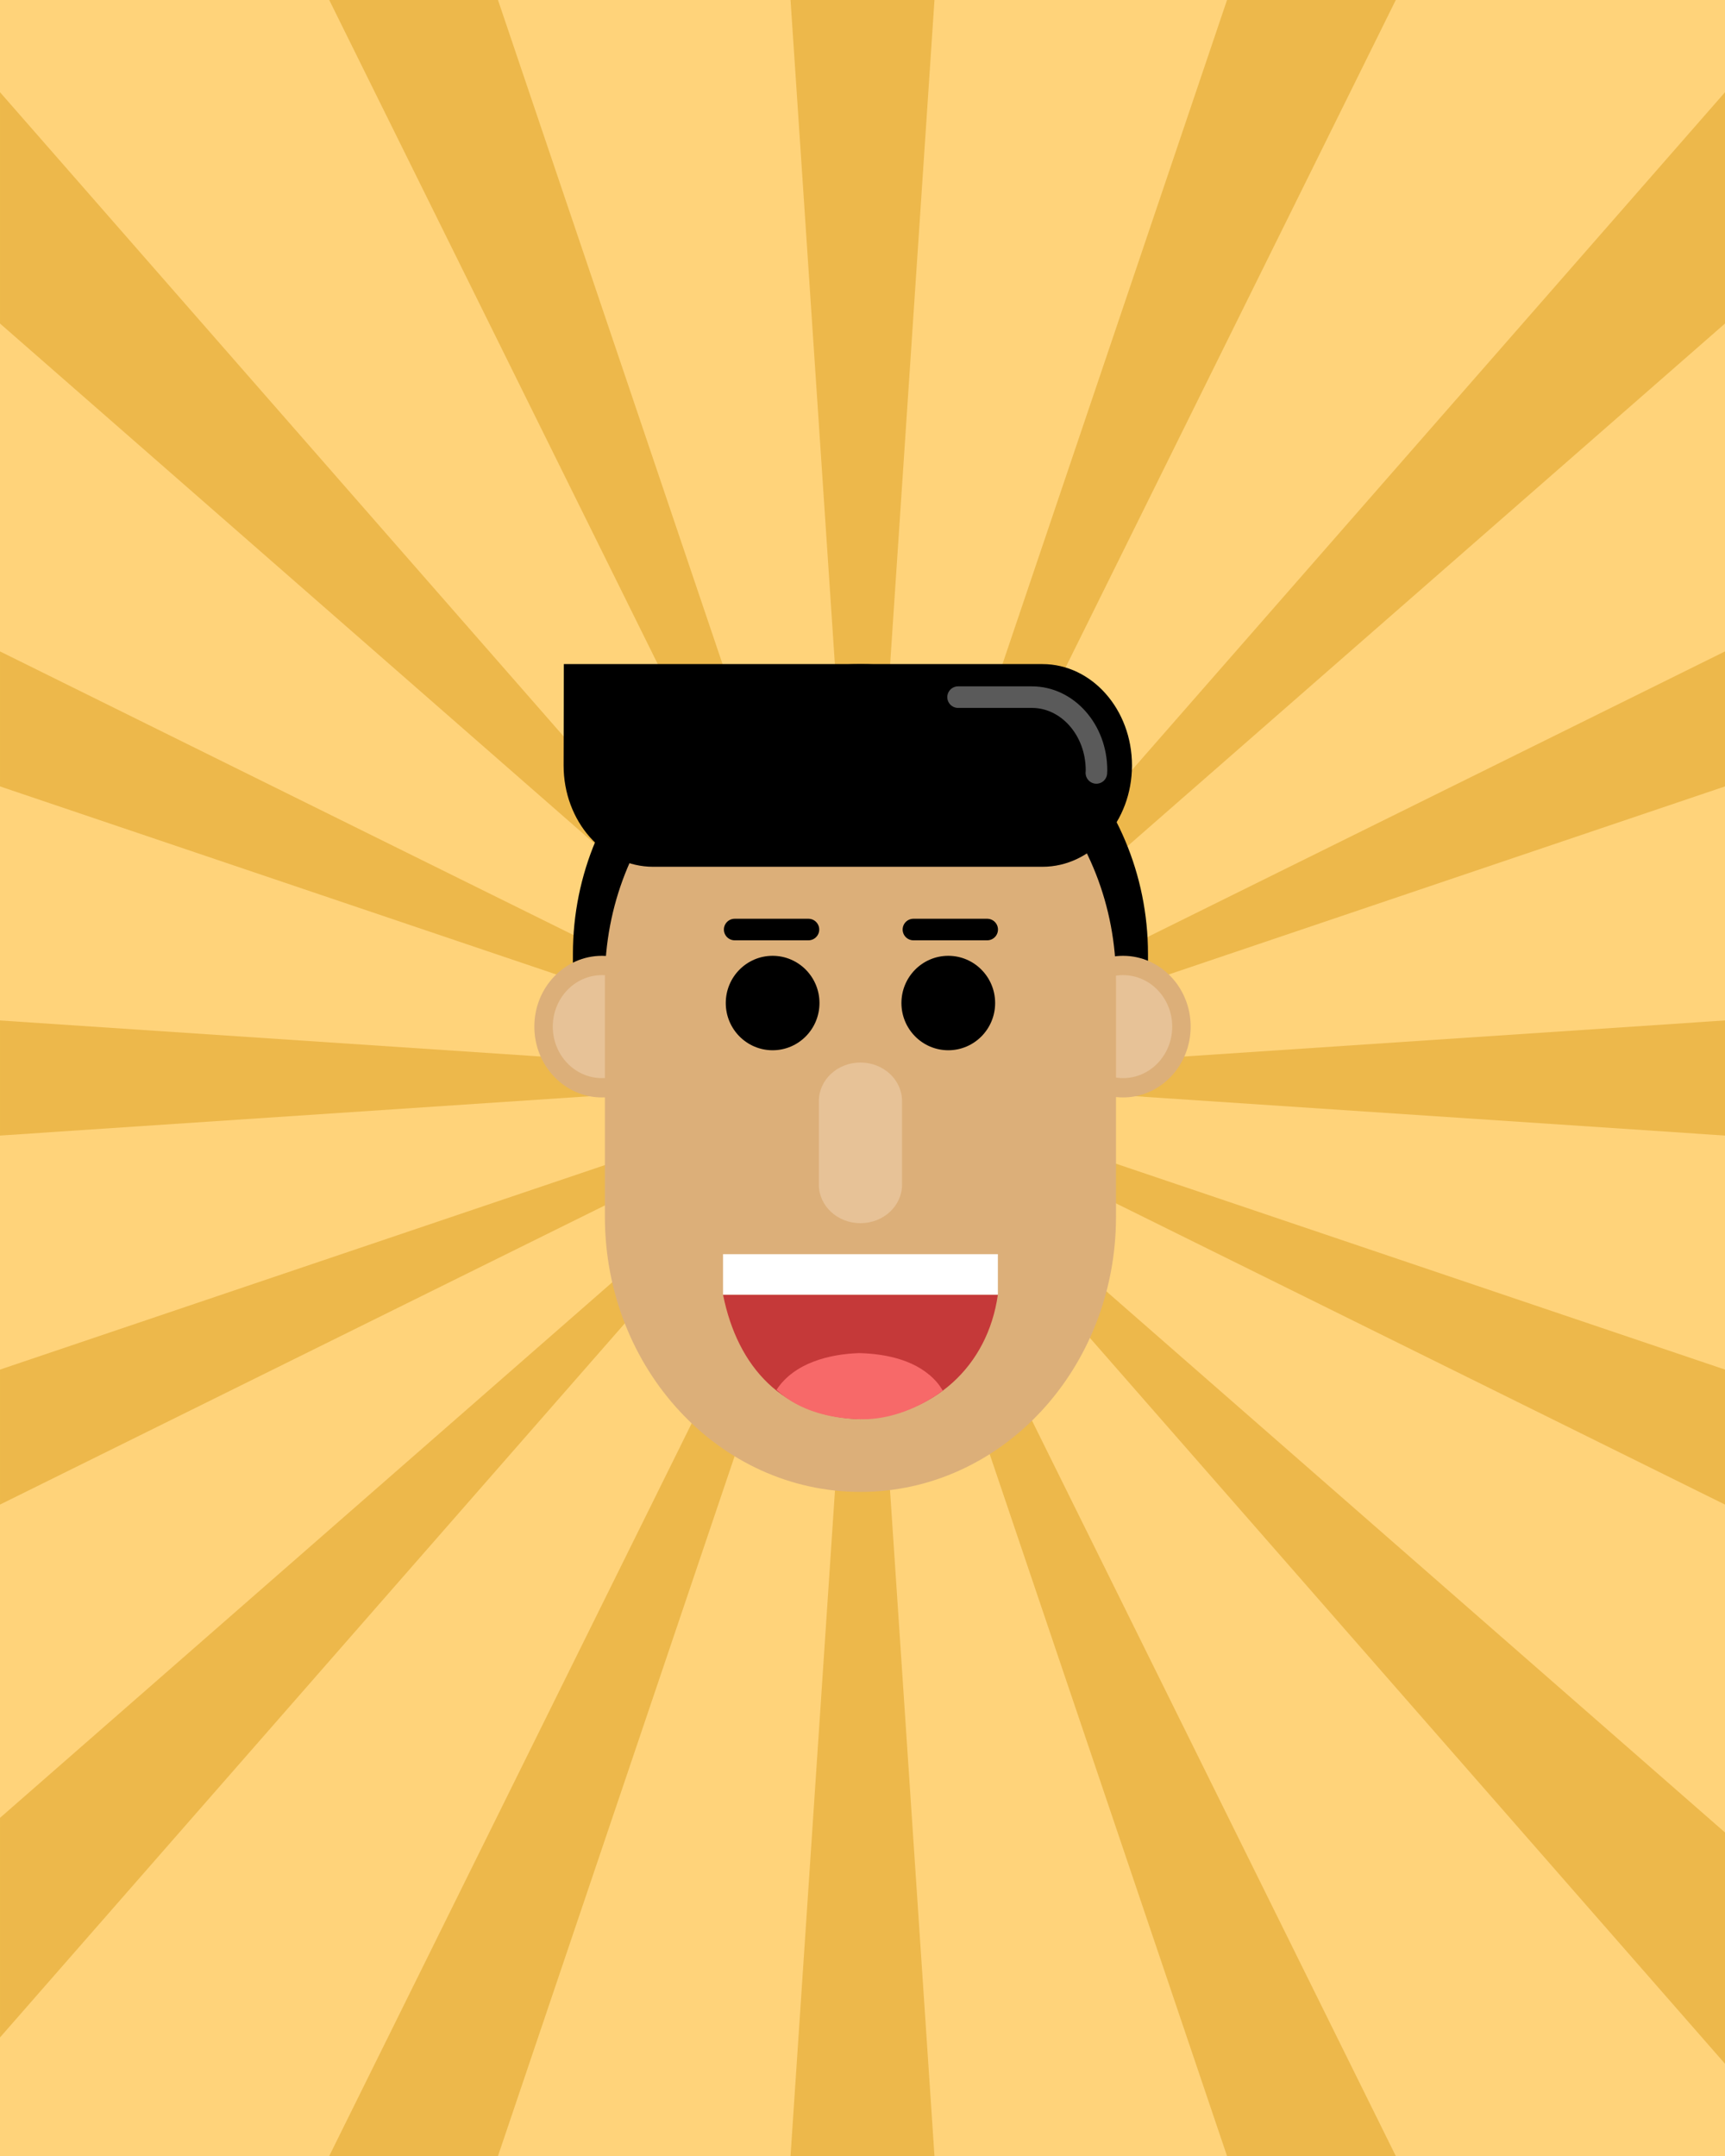 <?xml version="1.0" encoding="UTF-8" standalone="no"?>
<svg
   xmlns:dc="http://purl.org/dc/elements/1.1/"
   xmlns:cc="http://creativecommons.org/ns#"
   xmlns:rdf="http://www.w3.org/1999/02/22-rdf-syntax-ns#"
   xmlns:svg="http://www.w3.org/2000/svg"
   xmlns="http://www.w3.org/2000/svg"
   xmlns:sodipodi="http://sodipodi.sourceforge.net/DTD/sodipodi-0.dtd"
   xmlns:inkscape="http://www.inkscape.org/namespaces/inkscape"
   version="1.1"
   x="0"
   y="0"
   width="400"
   height="500"
   viewBox="0, 0, 400, 500"
   id="svg7691"
   sodipodi:docname="eddie-cartoon.svg"
   inkscape:version="1.0.1 (c497b03c, 2020-09-10)">
  <defs
     id="defs7695" />
  <sodipodi:namedview
     pagecolor="#ffffff"
     bordercolor="#666666"
     borderopacity="1"
     objecttolerance="10"
     gridtolerance="10"
     guidetolerance="10"
     inkscape:pageopacity="0"
     inkscape:pageshadow="2"
     inkscape:window-width="1012"
     inkscape:window-height="778"
     id="namedview7693"
     showgrid="false"
     inkscape:zoom="0.47164022"
     inkscape:cx="407.64618"
     inkscape:cy="250"
     inkscape:window-x="46"
     inkscape:window-y="529"
     inkscape:window-maximized="0"
     inkscape:current-layer="svg7691" />
  <g
     id="g13863"
     transform="translate(-756.237,112.183)">
    <path
       d="m 756.237,-112.183 h 400 v 500 H 756.237 Z"
       fill="#7facff"
       id="path1243"
       style="fill:#ffd37a;fill-opacity:1" />
    <g
       id="g3020"
       style="fill:#edb84b;fill-opacity:1"
       transform="matrix(1,0,0,-1,155.638,287.742)">
      <path
         d="m 783.912,-100.075 16.688,250 16.688,-250 z"
         fill="#377dff"
         id="path1245"
         style="fill:#edb84b;fill-opacity:1" />
      <path
         d="m 783.912,399.925 16.688,-250 16.688,250 z"
         fill="#377dff"
         id="path1247"
         style="fill:#edb84b;fill-opacity:1" />
      <path
         id="path1249"
         d="m 1000.6,-78.686 -200,228.611 200,-174.971 z"
         style="fill:#edb84b;fill-opacity:1" />
      <path
         id="path1251"
         d="m 600.6,-72.581 v 50.928 L 790.483,144.464 Z"
         style="fill:#edb84b;fill-opacity:1" />
      <path
         id="path1253"
         d="m 800.6,149.925 -200,174.971 v 53.641 z"
         style="fill:#edb84b;fill-opacity:1" />
      <path
         id="path1255"
         d="m 800.6,149.925 200,228.611 v -53.641 z"
         style="fill:#edb84b;fill-opacity:1" />
      <path
         id="path1257"
         d="m 1000.6,136.575 -200,13.35 200,13.35 z"
         style="fill:#edb84b;fill-opacity:1" />
      <path
         id="path1259"
         d="m 600.6,136.575 v 26.699 l 200,-13.35 z"
         style="fill:#edb84b;fill-opacity:1" />
      <path
         id="path1261"
         d="m 885.127,-100.075 -84.527,250 123.66,-250 z"
         style="fill:#edb84b;fill-opacity:1" />
      <path
         id="path1263"
         d="m 800.6,149.925 200,98.928 v -31.305 z"
         style="fill:#edb84b;fill-opacity:1" />
      <path
         id="path1265"
         d="m 800.6,149.925 -200,67.623 v 31.305 z"
         style="fill:#edb84b;fill-opacity:1" />
      <path
         id="path1267"
         d="m 600.6,50.997 v 31.305 l 200,67.623 z"
         style="fill:#edb84b;fill-opacity:1" />
      <path
         id="path1269"
         d="m 1000.6,50.997 -200,98.928 200,-67.623 z"
         style="fill:#edb84b;fill-opacity:1" />
      <path
         id="path1271"
         d="m 800.6,149.925 84.527,250 h 39.133 z"
         style="fill:#edb84b;fill-opacity:1" />
      <path
         id="path1273"
         d="m 800.6,149.925 -123.66,250 h 39.133 z"
         style="fill:#edb84b;fill-opacity:1" />
      <path
         id="path1275"
         d="m 676.94,-100.075 123.66,250 -84.527,-250 z"
         style="fill:#edb84b;fill-opacity:1" />
    </g>
  </g>
  <g
     id="Layer_2">
    <path
       d="M199.524,154.01 C236.348,154.011 266.2,184.106 266.2,221.232 L266.2,227.09 L132.848,227.09 L132.848,221.232 C132.848,184.106 162.7,154.011 199.524,154.011 z"
       fill="#000000"
       id="path7652" />
    <g
       id="Ears_r">
      <path
         d="M260.414,254.508 C251.754,254.508 244.733,247.155 244.733,238.086 C244.733,229.016 251.754,221.664 260.414,221.664 C269.074,221.664 276.095,229.016 276.095,238.086 C276.095,247.155 269.074,254.508 260.414,254.508 z"
         fill="#DCAF79"
         id="path7654" />
      <path
         d="M260.414,250.029 C254.116,250.029 249.01,244.682 249.01,238.086 C249.01,231.49 254.116,226.143 260.414,226.143 C266.712,226.143 271.818,231.49 271.818,238.086 C271.818,244.682 266.712,250.029 260.414,250.029 z"
         fill="#E7C297"
         id="path7656" />
    </g>
    <g
       id="Ears_l">
      <path
         d="M139.586,254.508 C130.926,254.508 123.905,247.155 123.905,238.086 C123.905,229.016 130.926,221.664 139.586,221.664 C148.246,221.664 155.267,229.016 155.267,238.086 C155.267,247.155 148.246,254.508 139.586,254.508 z"
         fill="#DCAF79"
         id="path7659" />
      <path
         d="M139.586,250.029 C133.288,250.029 128.182,244.682 128.182,238.086 C128.182,231.49 133.288,226.143 139.586,226.143 C145.884,226.143 150.99,231.49 150.99,238.086 C150.99,244.682 145.884,250.029 139.586,250.029 z"
         fill="#E7C297"
         id="path7661" />
    </g>
    <path
       d="M199.524,163.695 L199.524,163.695 C232.253,163.695 258.784,192.273 258.784,227.525 L258.784,282.159 C258.784,317.412 232.253,345.99 199.524,345.99 L199.524,345.99 C166.796,345.99 140.264,317.412 140.264,282.159 L140.264,227.525 C140.264,192.273 166.796,163.695 199.524,163.695 z"
       fill="#DCAF79"
       id="path7664" />
    <g
       id="g7670">
      <path
         d="M179.157,243.566 C173.157,243.566 168.293,238.663 168.293,232.615 C168.293,226.567 173.157,221.664 179.157,221.664 C185.158,221.664 190.022,226.567 190.022,232.615 C190.022,238.663 185.158,243.566 179.157,243.566 z"
         fill="#000000"
         id="path7666" />
      <path
         d="M219.891,243.566 C213.891,243.566 209.026,238.663 209.026,232.615 C209.026,226.567 213.891,221.664 219.891,221.664 C225.891,221.664 230.756,226.567 230.756,232.615 C230.756,238.663 225.891,243.566 219.891,243.566 z"
         fill="#000000"
         id="path7668" />
    </g>
    <path
       d="M199.524,246.411 L199.524,246.411 C204.85,246.411 209.167,250.413 209.167,255.349 L209.167,274.736 C209.167,279.672 204.85,283.673 199.524,283.673 L199.524,283.673 C194.199,283.673 189.882,279.672 189.882,274.736 L189.882,255.349 C189.882,250.413 194.199,246.411 199.524,246.411 z"
       fill="#E7C297"
       id="path7672" />
    <path
       d="M211.808,215.57 L228.914,215.57"
       fill-opacity="0"
       stroke="#000000"
       stroke-width="5"
       stroke-linecap="round"
       stroke-linejoin="round"
       id="path7674" />
    <path
       d="M170.359,215.57 L187.465,215.57"
       fill-opacity="0"
       stroke="#000000"
       stroke-width="5"
       stroke-linecap="round"
       stroke-linejoin="round"
       id="path7676" />
    <g
       id="g7684">
      <path
         d="M231.391,300.244 C229.02,317.018 216.346,328.282 199.524,329.133 C181.505,328.587 171.039,317.094 167.657,300.244 L231.391,300.244 z"
         fill="#C53939"
         id="path7678" />
      <path
         d="M167.657,290.856 L231.391,290.856 L231.391,300.244 L167.657,300.244 z"
         fill="#FFFFFF"
         id="path7680" />
      <path
         d="M199.247,313.8 C205.651,313.966 212.897,315.492 217.284,320.603 C217.869,321.284 218.127,321.755 218.625,322.502 C213.164,326.568 206.443,329.133 200.236,329.133 C193.195,329.133 185.345,327.347 180.065,322.315 C184.13,316.081 192.275,314.024 199.247,313.8 z"
         fill="#F76969"
         id="path7682" />
    </g>
    <path
       d="M241.725,154.01 L151.453,154.01 C145.077,154.01 130.744,154.01 130.744,154.01 C130.744,154.01 130.69,171.75 130.69,177.513 L130.69,177.513 C130.69,190.493 139.985,201.016 151.453,201.016 L241.725,201.016 C253.192,201.016 262.488,190.493 262.488,177.513 L262.488,177.513 C262.488,164.533 253.192,154.01 241.725,154.01 z"
       fill="#000000"
       id="path7686" />
    <path
       d="M254.232,179.251 L254.26,178.638 C254.26,169.268 247.55,161.673 239.273,161.673 L222.162,161.673"
       fill-opacity="0"
       stroke="#5A5A5A"
       stroke-width="5"
       stroke-linecap="round"
       stroke-linejoin="round"
       id="path7688" />
  </g>
</svg>
